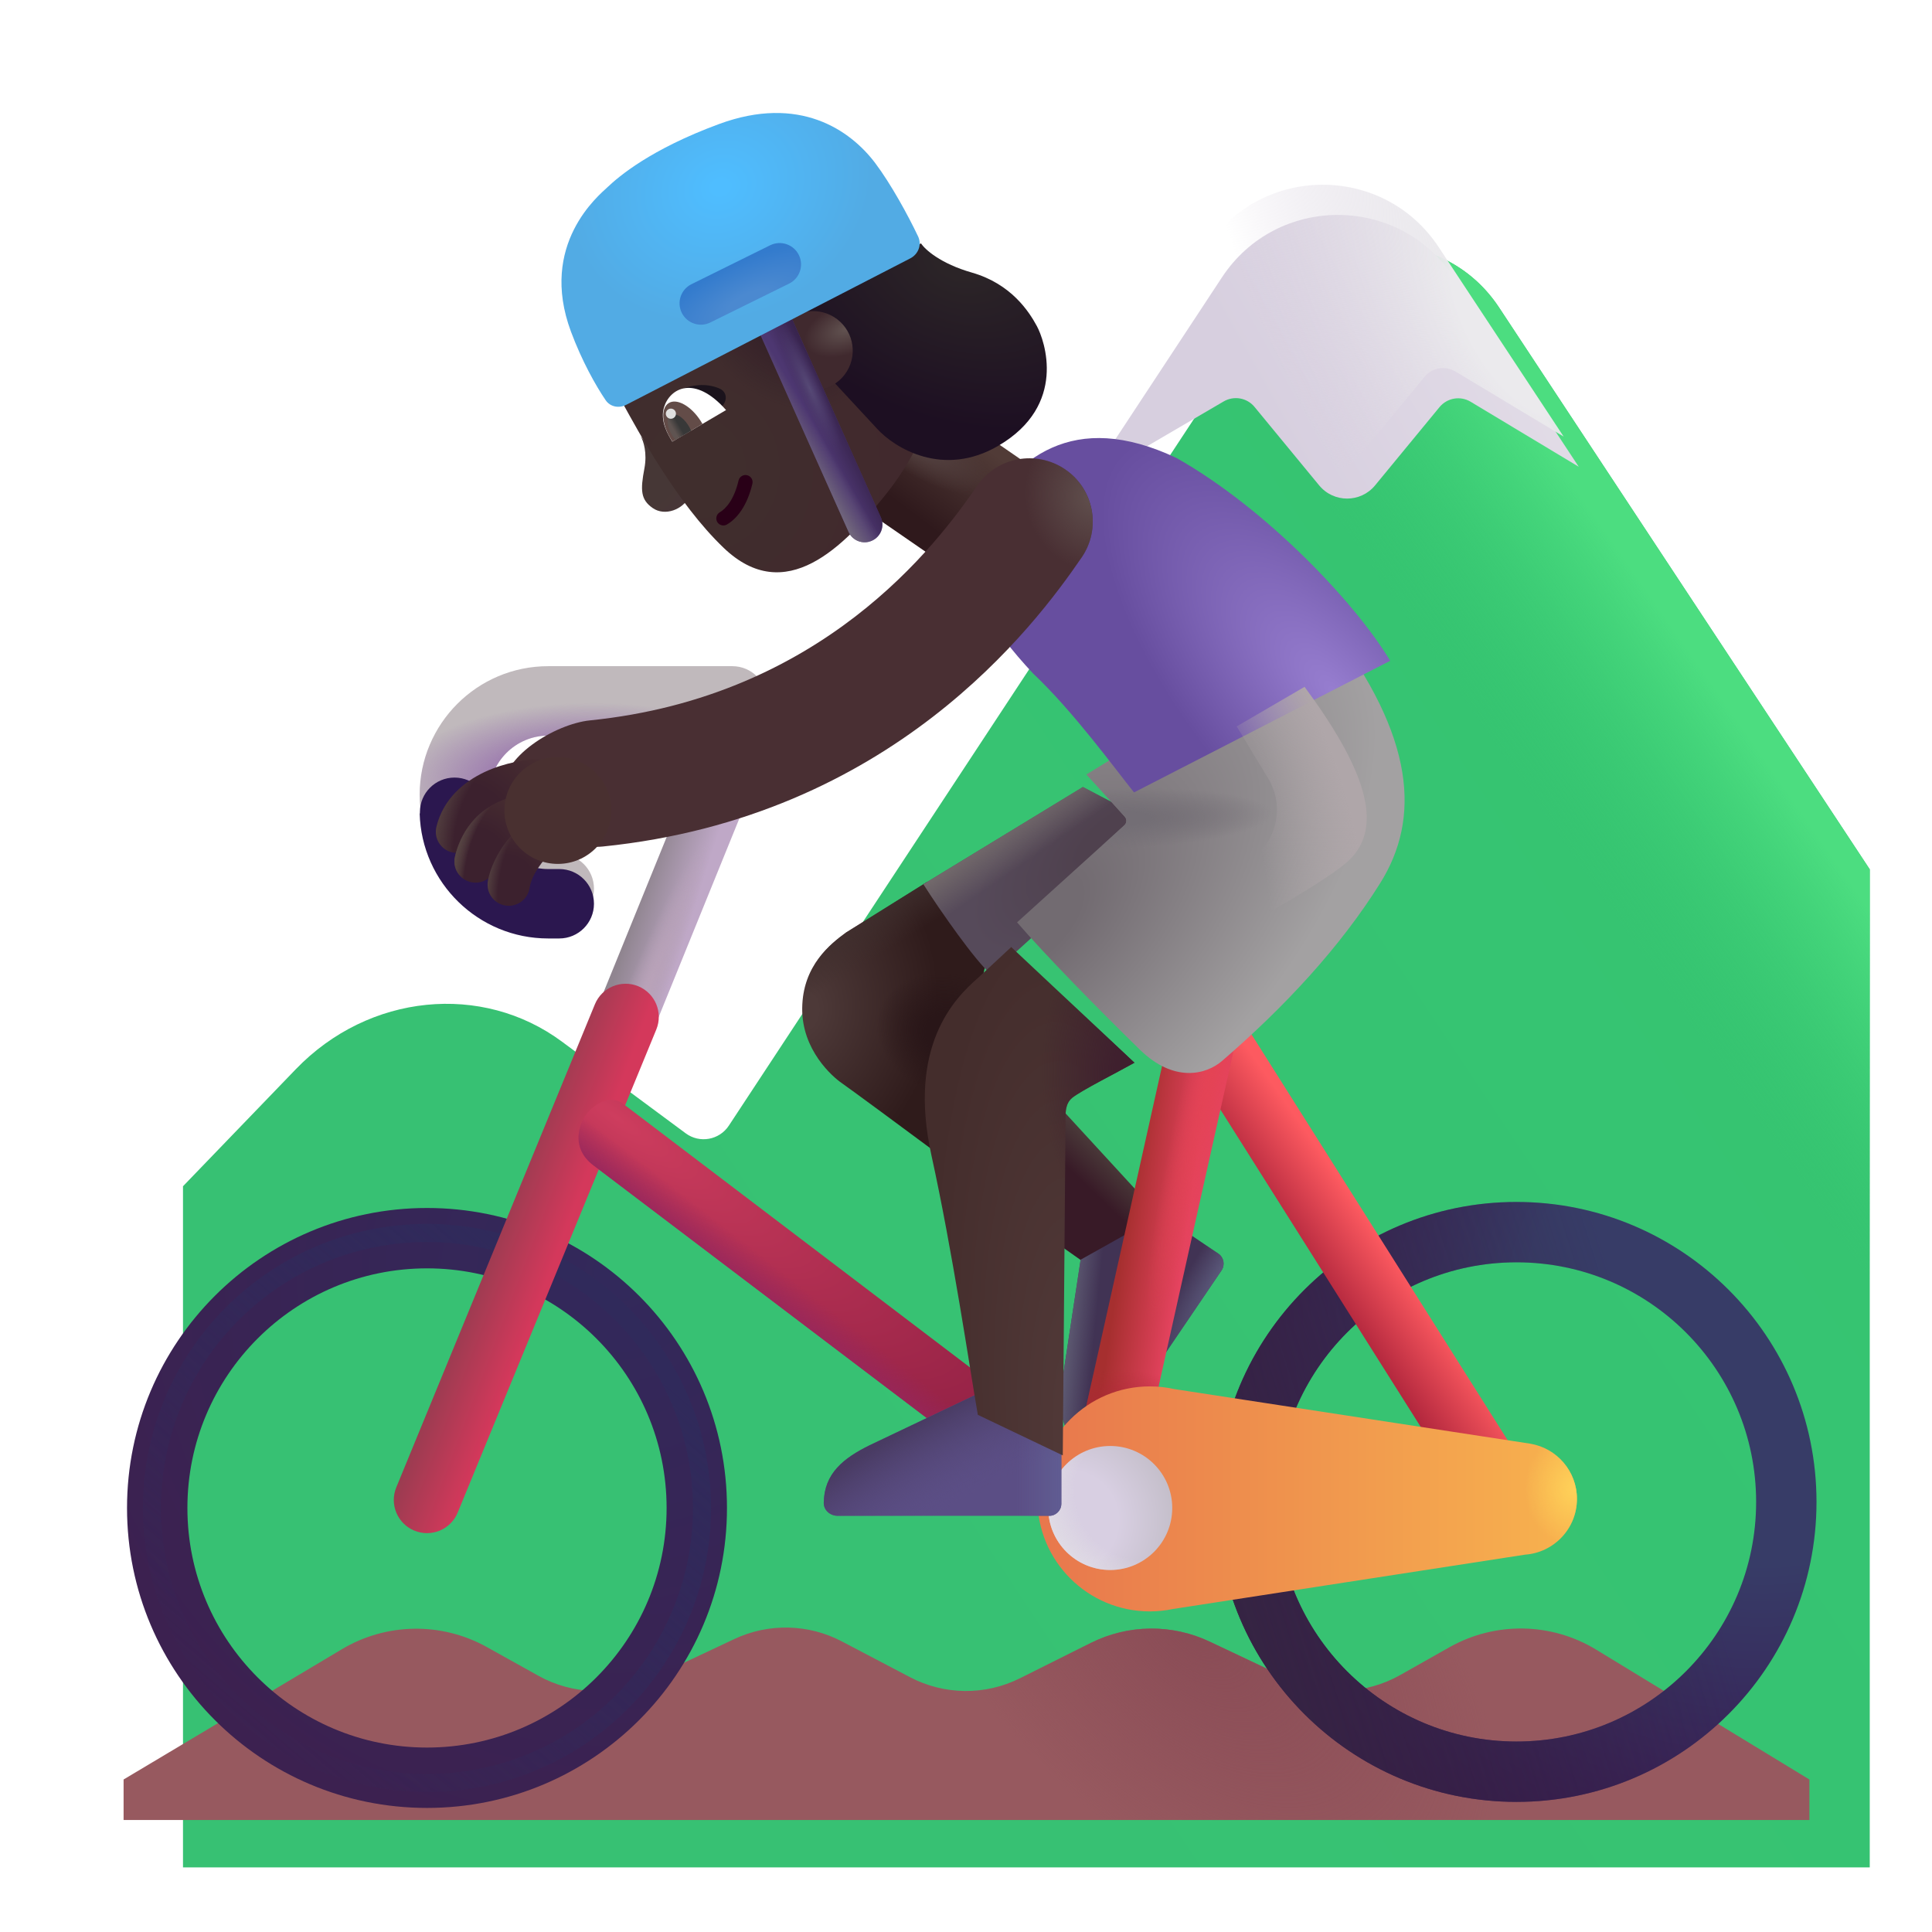 <svg width="32" height="32" viewBox="0 0 32 32" fill="none" xmlns="http://www.w3.org/2000/svg">
<g filter="url(#filter0_i_3987_23482)">
<path d="M3.898 16.711L2.031 18.648V29.93H29.969V13.399L23.829 4.093C22.919 2.714 20.896 2.716 19.988 4.096L11.072 17.644C10.914 17.884 10.587 17.942 10.357 17.771L8.309 16.254C6.989 15.274 5.109 15.453 3.898 16.711Z" fill="url(#paint0_linear_3987_23482)"/>
<path d="M3.898 16.711L2.031 18.648V29.93H29.969V13.399L23.829 4.093C22.919 2.714 20.896 2.716 19.988 4.096L11.072 17.644C10.914 17.884 10.587 17.942 10.357 17.771L8.309 16.254C6.989 15.274 5.109 15.453 3.898 16.711Z" fill="url(#paint1_linear_3987_23482)"/>
</g>
<g filter="url(#filter1_i_3987_23482)">
<path d="M17.771 7.463L20.018 6.149C20.188 6.05 20.404 6.088 20.529 6.24L21.599 7.539C21.839 7.831 22.286 7.831 22.526 7.539L23.593 6.243C23.719 6.09 23.938 6.052 24.108 6.154L25.899 7.231L23.829 4.093C22.919 2.714 20.895 2.716 19.988 4.096L17.771 7.463Z" fill="url(#paint2_linear_3987_23482)"/>
</g>
<path d="M17.771 7.463L20.018 6.149C20.188 6.05 20.404 6.088 20.529 6.24L21.599 7.539C21.839 7.831 22.286 7.831 22.526 7.539L23.593 6.243C23.719 6.09 23.938 6.052 24.108 6.154L25.899 7.231L23.829 4.093C22.919 2.714 20.895 2.716 19.988 4.096L17.771 7.463Z" fill="url(#paint3_radial_3987_23482)"/>
<g filter="url(#filter2_i_3987_23482)">
<path d="M5.663 27.116L2.047 29.274V29.945H29.969V29.274L26.437 27.123C25.695 26.671 24.765 26.656 24.008 27.083L23.191 27.545C22.625 27.865 21.94 27.89 21.353 27.613L20.035 26.99C19.411 26.695 18.687 26.703 18.069 27.011L16.893 27.598C16.318 27.885 15.639 27.878 15.07 27.578L13.944 26.987C13.389 26.695 12.729 26.681 12.162 26.948L10.741 27.617C10.158 27.892 9.479 27.869 8.916 27.555L8.061 27.079C7.312 26.663 6.399 26.677 5.663 27.116Z" fill="#97595F"/>
<path d="M5.663 27.116L2.047 29.274V29.945H29.969V29.274L26.437 27.123C25.695 26.671 24.765 26.656 24.008 27.083L23.191 27.545C22.625 27.865 21.94 27.89 21.353 27.613L20.035 26.99C19.411 26.695 18.687 26.703 18.069 27.011L16.893 27.598C16.318 27.885 15.639 27.878 15.07 27.578L13.944 26.987C13.389 26.695 12.729 26.681 12.162 26.948L10.741 27.617C10.158 27.892 9.479 27.869 8.916 27.555L8.061 27.079C7.312 26.663 6.399 26.677 5.663 27.116Z" fill="url(#paint4_radial_3987_23482)"/>
</g>
<g filter="url(#filter3_i_3987_23482)">
<path fill-rule="evenodd" clip-rule="evenodd" d="M7.073 21.008C4.881 21.008 3.104 22.785 3.104 24.977C3.104 27.168 4.881 28.945 7.073 28.945C9.264 28.945 11.041 27.168 11.041 24.977C11.041 22.785 9.264 21.008 7.073 21.008ZM2.104 24.977C2.104 22.232 4.328 20.008 7.073 20.008C9.817 20.008 12.041 22.232 12.041 24.977C12.041 27.721 9.817 29.945 7.073 29.945C4.328 29.945 2.104 27.721 2.104 24.977Z" fill="url(#paint5_radial_3987_23482)"/>
</g>
<g filter="url(#filter4_f_3987_23482)">
<circle cx="7.072" cy="24.977" r="4.555" stroke="url(#paint6_linear_3987_23482)" stroke-width="0.3"/>
</g>
<path d="M19.204 20.133L17.377 18.145L16.954 20.203L17.955 20.909L19.204 20.133Z" fill="url(#paint7_linear_3987_23482)"/>
<path d="M17.898 20.866L17.598 22.847C17.531 23.322 17.558 23.734 17.962 24.014C18.064 24.084 18.2 24.044 18.269 23.942L20.233 21.041C20.294 20.949 20.27 20.825 20.179 20.763L19.227 20.119L17.898 20.866Z" fill="#413354"/>
<path d="M17.898 20.866L17.598 22.847C17.531 23.322 17.558 23.734 17.962 24.014C18.064 24.084 18.2 24.044 18.269 23.942L20.233 21.041C20.294 20.949 20.27 20.825 20.179 20.763L19.227 20.119L17.898 20.866Z" fill="url(#paint8_linear_3987_23482)"/>
<path d="M17.898 20.866L17.598 22.847C17.531 23.322 17.558 23.734 17.962 24.014C18.064 24.084 18.2 24.044 18.269 23.942L20.233 21.041C20.294 20.949 20.27 20.825 20.179 20.763L19.227 20.119L17.898 20.866Z" fill="url(#paint9_radial_3987_23482)"/>
<path fill-rule="evenodd" clip-rule="evenodd" d="M12.505 11.6C12.76 11.705 12.882 11.998 12.776 12.253L10.237 18.5C10.131 18.755 9.839 18.877 9.584 18.771C9.328 18.666 9.207 18.374 9.312 18.119L11.852 11.872C11.957 11.617 12.249 11.495 12.505 11.6Z" fill="url(#paint10_linear_3987_23482)"/>
<path fill-rule="evenodd" clip-rule="evenodd" d="M12.505 11.6C12.76 11.705 12.882 11.998 12.776 12.253L10.237 18.5C10.131 18.755 9.839 18.877 9.584 18.771C9.328 18.666 9.207 18.374 9.312 18.119L11.852 11.872C11.957 11.617 12.249 11.495 12.505 11.6Z" fill="url(#paint11_radial_3987_23482)"/>
<path fill-rule="evenodd" clip-rule="evenodd" d="M10.571 16.335C10.852 16.451 10.986 16.772 10.87 17.053L7.581 25.053C7.466 25.334 7.144 25.468 6.863 25.352C6.583 25.237 6.448 24.916 6.564 24.635L9.853 16.635C9.968 16.354 10.29 16.22 10.571 16.335Z" fill="url(#paint12_linear_3987_23482)"/>
<path fill-rule="evenodd" clip-rule="evenodd" d="M9.647 18.562C9.748 18.34 10.078 18.097 10.319 18.281L16.569 23.031C16.811 23.215 16.858 23.56 16.674 23.802C16.491 24.043 16.146 24.09 15.904 23.907L9.823 19.297C9.581 19.113 9.518 18.844 9.647 18.562Z" fill="url(#paint13_radial_3987_23482)"/>
<path fill-rule="evenodd" clip-rule="evenodd" d="M9.647 18.562C9.748 18.34 10.078 18.097 10.319 18.281L16.569 23.031C16.811 23.215 16.858 23.56 16.674 23.802C16.491 24.043 16.146 24.09 15.904 23.907L9.823 19.297C9.581 19.113 9.518 18.844 9.647 18.562Z" fill="url(#paint14_linear_3987_23482)"/>
<g filter="url(#filter5_i_3987_23482)">
<path fill-rule="evenodd" clip-rule="evenodd" d="M25.018 21.008C22.826 21.008 21.049 22.785 21.049 24.977C21.049 27.168 22.826 28.945 25.018 28.945C27.21 28.945 28.987 27.168 28.987 24.977C28.987 22.785 27.21 21.008 25.018 21.008ZM20.049 24.977C20.049 22.232 22.274 20.008 25.018 20.008C27.762 20.008 29.987 22.232 29.987 24.977C29.987 27.721 27.762 29.945 25.018 29.945C22.274 29.945 20.049 27.721 20.049 24.977Z" fill="url(#paint15_radial_3987_23482)"/>
<path fill-rule="evenodd" clip-rule="evenodd" d="M25.018 21.008C22.826 21.008 21.049 22.785 21.049 24.977C21.049 27.168 22.826 28.945 25.018 28.945C27.21 28.945 28.987 27.168 28.987 24.977C28.987 22.785 27.21 21.008 25.018 21.008ZM20.049 24.977C20.049 22.232 22.274 20.008 25.018 20.008C27.762 20.008 29.987 22.232 29.987 24.977C29.987 27.721 27.762 29.945 25.018 29.945C22.274 29.945 20.049 27.721 20.049 24.977Z" fill="url(#paint16_linear_3987_23482)"/>
</g>
<path fill-rule="evenodd" clip-rule="evenodd" d="M19.756 16.621C19.499 16.783 19.422 17.123 19.584 17.38L24.303 24.856C24.465 25.113 24.805 25.19 25.061 25.028C25.318 24.866 25.395 24.526 25.233 24.269L20.514 16.792C20.352 16.535 20.012 16.459 19.756 16.621Z" fill="url(#paint17_linear_3987_23482)"/>
<path fill-rule="evenodd" clip-rule="evenodd" d="M20.059 16.541C20.356 16.608 20.543 16.901 20.477 17.198L18.898 24.276C18.832 24.573 18.538 24.759 18.242 24.693C17.945 24.627 17.759 24.333 17.825 24.037L19.403 16.959C19.469 16.662 19.763 16.475 20.059 16.541Z" fill="url(#paint18_linear_3987_23482)"/>
<path fill-rule="evenodd" clip-rule="evenodd" d="M20.059 16.541C20.356 16.608 20.543 16.901 20.477 17.198L18.898 24.276C18.832 24.573 18.538 24.759 18.242 24.693C17.945 24.627 17.759 24.333 17.825 24.037L19.403 16.959C19.469 16.662 19.763 16.475 20.059 16.541Z" fill="url(#paint19_radial_3987_23482)"/>
<path fill-rule="evenodd" clip-rule="evenodd" d="M20.059 16.541C20.356 16.608 20.543 16.901 20.477 17.198L18.898 24.276C18.832 24.573 18.538 24.759 18.242 24.693C17.945 24.627 17.759 24.333 17.825 24.037L19.403 16.959C19.469 16.662 19.763 16.475 20.059 16.541Z" fill="url(#paint20_radial_3987_23482)"/>
<path d="M14.014 15.445L15.354 14.609L16.393 15.648L15.628 19.18C15.115 18.799 14.059 18.019 13.94 17.938C13.792 17.836 13.28 17.395 13.287 16.699C13.295 15.988 13.764 15.628 14.014 15.445Z" fill="url(#paint21_radial_3987_23482)"/>
<path d="M14.014 15.445L15.354 14.609L16.393 15.648L15.628 19.18C15.115 18.799 14.059 18.019 13.94 17.938C13.792 17.836 13.28 17.395 13.287 16.699C13.295 15.988 13.764 15.628 14.014 15.445Z" fill="url(#paint22_radial_3987_23482)"/>
<path d="M14.014 15.445L15.354 14.609L16.393 15.648L15.628 19.18C15.115 18.799 14.059 18.019 13.94 17.938C13.792 17.836 13.28 17.395 13.287 16.699C13.295 15.988 13.764 15.628 14.014 15.445Z" fill="url(#paint23_linear_3987_23482)"/>
<path d="M15.295 14.645L17.936 13.035L19.143 13.664L16.416 16.141C16.148 15.909 15.576 15.09 15.295 14.645Z" fill="url(#paint24_radial_3987_23482)"/>
<path d="M15.295 14.645L17.936 13.035L19.143 13.664L16.416 16.141C16.148 15.909 15.576 15.09 15.295 14.645Z" fill="url(#paint25_linear_3987_23482)"/>
<g filter="url(#filter6_ii_3987_23482)">
<path d="M18.929 26.8C18.805 26.826 18.677 26.84 18.545 26.84C17.516 26.84 16.682 26.006 16.682 24.977C16.682 23.948 17.516 23.113 18.545 23.113C18.683 23.113 18.818 23.128 18.948 23.157L24.846 24.062C25.285 24.135 25.619 24.517 25.619 24.977C25.619 25.466 25.24 25.866 24.76 25.9L18.929 26.8Z" fill="url(#paint26_linear_3987_23482)"/>
<path d="M18.929 26.8C18.805 26.826 18.677 26.84 18.545 26.84C17.516 26.84 16.682 26.006 16.682 24.977C16.682 23.948 17.516 23.113 18.545 23.113C18.683 23.113 18.818 23.128 18.948 23.157L24.846 24.062C25.285 24.135 25.619 24.517 25.619 24.977C25.619 25.466 25.24 25.866 24.76 25.9L18.929 26.8Z" fill="url(#paint27_radial_3987_23482)"/>
</g>
<circle cx="18.389" cy="24.977" r="1.027" fill="url(#paint28_radial_3987_23482)"/>
<circle cx="18.389" cy="24.977" r="1.027" fill="url(#paint29_radial_3987_23482)"/>
<g filter="url(#filter7_i_3987_23482)">
<path d="M16.115 23.226L14.306 24.087C13.875 24.299 13.55 24.552 13.544 25.043C13.543 25.167 13.652 25.257 13.775 25.257H17.279C17.389 25.257 17.479 25.168 17.479 25.057V23.908L16.115 23.226Z" fill="#5B4E85"/>
<path d="M16.115 23.226L14.306 24.087C13.875 24.299 13.55 24.552 13.544 25.043C13.543 25.167 13.652 25.257 13.775 25.257H17.279C17.389 25.257 17.479 25.168 17.479 25.057V23.908L16.115 23.226Z" fill="url(#paint30_linear_3987_23482)"/>
<path d="M16.115 23.226L14.306 24.087C13.875 24.299 13.55 24.552 13.544 25.043C13.543 25.167 13.652 25.257 13.775 25.257H17.279C17.389 25.257 17.479 25.168 17.479 25.057V23.908L16.115 23.226Z" fill="url(#paint31_radial_3987_23482)"/>
</g>
<rect x="13.554" y="7.913" width="2.154" height="2.668" transform="rotate(-55.397 13.554 7.913)" fill="url(#paint32_linear_3987_23482)"/>
<rect x="13.554" y="7.913" width="2.154" height="2.668" transform="rotate(-55.397 13.554 7.913)" fill="url(#paint33_radial_3987_23482)"/>
<g filter="url(#filter8_i_3987_23482)">
<path d="M16.096 16L16.649 15.486L18.69 17.402C18.416 17.556 17.803 17.866 17.659 17.984C17.549 18.075 17.549 18.219 17.549 18.313L17.503 23.906L16.096 23.234C15.958 22.44 15.677 20.526 15.327 18.934C14.932 17.133 15.703 16.341 16.096 16Z" fill="url(#paint34_radial_3987_23482)"/>
<path d="M16.096 16L16.649 15.486L18.69 17.402C18.416 17.556 17.803 17.866 17.659 17.984C17.549 18.075 17.549 18.219 17.549 18.313L17.503 23.906L16.096 23.234C15.958 22.44 15.677 20.526 15.327 18.934C14.932 17.133 15.703 16.341 16.096 16Z" fill="url(#paint35_radial_3987_23482)"/>
</g>
<g filter="url(#filter9_i_3987_23482)">
<path d="M18.38 13.777L17.744 13.078L21.776 10.602C23.198 12.469 23.276 13.812 22.612 14.875C21.948 15.938 21.029 16.926 19.994 17.82C19.723 18.055 19.192 18.182 18.635 17.641C17.928 16.953 17.057 16.062 16.596 15.527L18.373 13.919C18.414 13.882 18.417 13.818 18.38 13.777Z" fill="url(#paint36_radial_3987_23482)"/>
<path d="M18.38 13.777L17.744 13.078L21.776 10.602C23.198 12.469 23.276 13.812 22.612 14.875C21.948 15.938 21.029 16.926 19.994 17.82C19.723 18.055 19.192 18.182 18.635 17.641C17.928 16.953 17.057 16.062 16.596 15.527L18.373 13.919C18.414 13.882 18.417 13.818 18.38 13.777Z" fill="url(#paint37_radial_3987_23482)"/>
</g>
<g filter="url(#filter10_i_3987_23482)">
<path d="M16.112 11.156C16.776 11.781 17.475 12.742 17.783 13.125L22.026 10.945C21.44 9.969 19.955 8.414 18.487 7.586C16.768 6.773 15.814 7.586 15.181 8.656C14.768 9.508 15.44 10.438 16.112 11.156Z" fill="url(#paint38_radial_3987_23482)"/>
</g>
<g filter="url(#filter11_i_3987_23482)">
<path d="M12.955 11.609C12.955 11.292 12.698 11.034 12.38 11.034H9.33C8.154 11.034 7.201 11.988 7.201 13.164C7.201 14.34 8.154 15.294 9.33 15.294H9.513C9.831 15.294 10.088 15.036 10.088 14.719C10.088 14.401 9.831 14.144 9.513 14.144H9.33C8.789 14.144 8.351 13.705 8.351 13.164C8.351 12.623 8.789 12.184 9.33 12.184H12.38C12.698 12.184 12.955 11.927 12.955 11.609Z" fill="#C0B9BC"/>
<path d="M12.955 11.609C12.955 11.292 12.698 11.034 12.38 11.034H9.33C8.154 11.034 7.201 11.988 7.201 13.164C7.201 14.34 8.154 15.294 9.33 15.294H9.513C9.831 15.294 10.088 15.036 10.088 14.719C10.088 14.401 9.831 14.144 9.513 14.144H9.33C8.789 14.144 8.351 13.705 8.351 13.164C8.351 12.623 8.789 12.184 9.33 12.184H12.38C12.698 12.184 12.955 11.927 12.955 11.609Z" fill="url(#paint39_radial_3987_23482)"/>
</g>
<g filter="url(#filter12_i_3987_23482)">
<path fill-rule="evenodd" clip-rule="evenodd" d="M8.35 13.223V13.201C8.35 12.885 8.094 12.629 7.778 12.629C7.461 12.629 7.205 12.885 7.205 13.201V13.223H7.201C7.232 14.372 8.174 15.294 9.33 15.294H9.513C9.831 15.294 10.088 15.036 10.088 14.719C10.088 14.401 9.831 14.144 9.513 14.144H9.33C8.809 14.144 8.383 13.736 8.352 13.223H8.35Z" fill="#2B174F"/>
</g>
<g filter="url(#filter13_i_3987_23482)">
<path fill-rule="evenodd" clip-rule="evenodd" d="M17.142 8.274C17.621 8.601 17.743 9.255 17.416 9.733C16.633 10.878 14.264 14.036 9.483 14.521C8.906 14.58 7.889 14.202 7.83 13.625C7.772 13.048 8.695 12.491 9.271 12.432C13.115 12.042 15.012 9.528 15.683 8.548C16.01 8.069 16.663 7.947 17.142 8.274Z" fill="#492F33"/>
<path fill-rule="evenodd" clip-rule="evenodd" d="M17.142 8.274C17.621 8.601 17.743 9.255 17.416 9.733C16.633 10.878 14.264 14.036 9.483 14.521C8.906 14.58 7.889 14.202 7.83 13.625C7.772 13.048 8.695 12.491 9.271 12.432C13.115 12.042 15.012 9.528 15.683 8.548C16.01 8.069 16.663 7.947 17.142 8.274Z" fill="url(#paint40_radial_3987_23482)"/>
</g>
<path fill-rule="evenodd" clip-rule="evenodd" d="M9.337 12.922C9.337 13.115 9.18 13.272 8.987 13.272C8.814 13.272 8.551 13.314 8.324 13.421C8.098 13.528 7.954 13.674 7.909 13.86C7.863 14.048 7.674 14.163 7.486 14.117C7.298 14.072 7.183 13.882 7.229 13.694C7.342 13.228 7.691 12.946 8.025 12.788C8.359 12.631 8.726 12.572 8.987 12.572C9.18 12.572 9.337 12.729 9.337 12.922Z" fill="url(#paint41_radial_3987_23482)"/>
<path fill-rule="evenodd" clip-rule="evenodd" d="M9.337 12.922C9.337 13.115 9.18 13.272 8.987 13.272C8.814 13.272 8.551 13.314 8.324 13.421C8.098 13.528 7.954 13.674 7.909 13.86C7.863 14.048 7.674 14.163 7.486 14.117C7.298 14.072 7.183 13.882 7.229 13.694C7.342 13.228 7.691 12.946 8.025 12.788C8.359 12.631 8.726 12.572 8.987 12.572C9.18 12.572 9.337 12.729 9.337 12.922Z" fill="url(#paint42_radial_3987_23482)"/>
<g filter="url(#filter14_f_3987_23482)">
<path d="M21.006 12.895L20.483 12.032L21.608 11.376C22.576 12.688 22.951 13.672 22.342 14.251C21.855 14.713 19.472 15.974 18.342 16.547L20.845 14.133C21.181 13.809 21.248 13.295 21.006 12.895Z" fill="url(#paint43_radial_3987_23482)"/>
</g>
<path fill-rule="evenodd" clip-rule="evenodd" d="M8.851 13.448C8.91 13.632 8.809 13.829 8.624 13.888C8.336 13.98 8.247 14.217 8.219 14.345C8.177 14.534 7.99 14.653 7.801 14.611C7.612 14.569 7.493 14.382 7.535 14.194C7.585 13.97 7.77 13.426 8.412 13.221C8.596 13.162 8.793 13.264 8.851 13.448Z" fill="url(#paint44_radial_3987_23482)"/>
<path fill-rule="evenodd" clip-rule="evenodd" d="M8.851 13.448C8.91 13.632 8.809 13.829 8.624 13.888C8.336 13.98 8.247 14.217 8.219 14.345C8.177 14.534 7.99 14.653 7.801 14.611C7.612 14.569 7.493 14.382 7.535 14.194C7.585 13.97 7.77 13.426 8.412 13.221C8.596 13.162 8.793 13.264 8.851 13.448Z" fill="url(#paint45_radial_3987_23482)"/>
<path fill-rule="evenodd" clip-rule="evenodd" d="M8.851 13.448C8.91 13.632 8.809 13.829 8.624 13.888C8.336 13.98 8.247 14.217 8.219 14.345C8.177 14.534 7.99 14.653 7.801 14.611C7.612 14.569 7.493 14.382 7.535 14.194C7.585 13.97 7.77 13.426 8.412 13.221C8.596 13.162 8.793 13.264 8.851 13.448Z" fill="url(#paint46_radial_3987_23482)"/>
<path fill-rule="evenodd" clip-rule="evenodd" d="M9.145 13.707C9.212 13.787 9.258 13.949 9.145 14.109C8.993 14.235 8.802 14.498 8.773 14.703C8.745 14.894 8.567 15.027 8.376 14.999C8.184 14.971 8.052 14.793 8.08 14.602C8.099 14.473 8.157 14.317 8.235 14.173C8.314 14.025 8.431 13.86 8.588 13.73C8.737 13.607 9.022 13.558 9.145 13.707Z" fill="url(#paint47_radial_3987_23482)"/>
<path fill-rule="evenodd" clip-rule="evenodd" d="M9.145 13.707C9.212 13.787 9.258 13.949 9.145 14.109C8.993 14.235 8.802 14.498 8.773 14.703C8.745 14.894 8.567 15.027 8.376 14.999C8.184 14.971 8.052 14.793 8.08 14.602C8.099 14.473 8.157 14.317 8.235 14.173C8.314 14.025 8.431 13.86 8.588 13.73C8.737 13.607 9.022 13.558 9.145 13.707Z" fill="url(#paint48_radial_3987_23482)"/>
<g filter="url(#filter15_f_3987_23482)">
<circle cx="9.24" cy="13.424" r="0.885" fill="#493030"/>
</g>
<path d="M10.811 8.415C10.609 8.275 10.606 8.116 10.673 7.761C10.722 7.502 10.659 7.308 10.612 7.225L11.421 8.22C11.313 8.442 11.012 8.555 10.811 8.415Z" fill="url(#paint49_radial_3987_23482)"/>
<g filter="url(#filter16_ii_3987_23482)">
<path d="M11.988 9.176C11.21 8.433 10.569 7.239 10.311 6.773L13.771 4.687L15.619 6.368C15.543 6.708 15.251 7.566 14.683 8.275C13.974 9.161 13.008 10.151 11.988 9.176Z" fill="url(#paint50_radial_3987_23482)"/>
<path d="M11.988 9.176C11.21 8.433 10.569 7.239 10.311 6.773L13.771 4.687L15.619 6.368C15.543 6.708 15.251 7.566 14.683 8.275C13.974 9.161 13.008 10.151 11.988 9.176Z" fill="url(#paint51_radial_3987_23482)"/>
</g>
<path fill-rule="evenodd" clip-rule="evenodd" d="M11.88 8.646C11.848 8.59 11.866 8.518 11.922 8.485C12.024 8.425 12.159 8.275 12.233 7.958C12.248 7.895 12.311 7.856 12.374 7.871C12.438 7.886 12.477 7.949 12.462 8.012C12.377 8.373 12.212 8.586 12.041 8.687C11.986 8.72 11.914 8.702 11.88 8.646Z" fill="#290017"/>
<path d="M11.91 6.432C11.673 6.335 11.449 6.387 11.321 6.434C11.603 6.584 11.657 6.817 11.815 6.799C12.021 6.775 12.107 6.513 11.91 6.432Z" fill="#1B131C"/>
<path d="M10.999 6.743C10.928 6.971 11.064 7.2 11.136 7.315L12.026 6.792C11.501 6.198 11.095 6.432 10.999 6.743Z" fill="white"/>
<path d="M11.635 7.022C11.626 7.005 11.616 6.989 11.606 6.973C11.447 6.724 11.209 6.591 11.075 6.677C10.94 6.763 10.96 7.034 11.119 7.284C11.126 7.294 11.132 7.304 11.139 7.313L11.635 7.022Z" fill="#634C48"/>
<path d="M11.446 7.134C11.434 7.103 11.418 7.072 11.398 7.041C11.309 6.902 11.178 6.827 11.105 6.873C11.032 6.92 11.045 7.071 11.134 7.21C11.151 7.237 11.17 7.262 11.19 7.284L11.446 7.134Z" fill="url(#paint52_linear_3987_23482)"/>
<circle cx="11.112" cy="6.852" r="0.084" transform="rotate(-63.875 11.112 6.852)" fill="#DFDFDF"/>
<g filter="url(#filter17_i_3987_23482)">
<path d="M14.375 7.299L13.388 6.234L12.853 5.308L15.105 4.231C15.168 4.33 15.426 4.566 15.948 4.715C16.601 4.903 16.895 5.363 17.023 5.6C17.152 5.836 17.533 6.91 16.388 7.582C15.471 8.12 14.664 7.618 14.375 7.299Z" fill="url(#paint53_radial_3987_23482)"/>
</g>
<circle cx="13.469" cy="5.808" r="0.655" transform="rotate(-63.875 13.469 5.808)" fill="url(#paint54_radial_3987_23482)"/>
<path fill-rule="evenodd" clip-rule="evenodd" d="M12.711 5.09C12.859 5.024 13.032 5.09 13.098 5.237L14.59 8.569C14.656 8.717 14.59 8.89 14.442 8.956C14.294 9.023 14.121 8.956 14.055 8.809L12.563 5.477C12.497 5.329 12.563 5.156 12.711 5.09Z" fill="#4D3771"/>
<path fill-rule="evenodd" clip-rule="evenodd" d="M12.711 5.09C12.859 5.024 13.032 5.09 13.098 5.237L14.59 8.569C14.656 8.717 14.59 8.89 14.442 8.956C14.294 9.023 14.121 8.956 14.055 8.809L12.563 5.477C12.497 5.329 12.563 5.156 12.711 5.09Z" fill="url(#paint55_linear_3987_23482)"/>
<path fill-rule="evenodd" clip-rule="evenodd" d="M12.711 5.09C12.859 5.024 13.032 5.09 13.098 5.237L14.59 8.569C14.656 8.717 14.59 8.89 14.442 8.956C14.294 9.023 14.121 8.956 14.055 8.809L12.563 5.477C12.497 5.329 12.563 5.156 12.711 5.09Z" fill="url(#paint56_linear_3987_23482)"/>
<path fill-rule="evenodd" clip-rule="evenodd" d="M12.711 5.09C12.859 5.024 13.032 5.09 13.098 5.237L14.59 8.569C14.656 8.717 14.59 8.89 14.442 8.956C14.294 9.023 14.121 8.956 14.055 8.809L12.563 5.477C12.497 5.329 12.563 5.156 12.711 5.09Z" fill="url(#paint57_radial_3987_23482)"/>
<g filter="url(#filter18_i_3987_23482)">
<path d="M15.078 4.429L10.37 6.856C10.251 6.917 10.106 6.889 10.031 6.778C9.867 6.537 9.638 6.129 9.457 5.643C8.918 4.195 9.925 3.381 10.057 3.255C10.248 3.073 10.775 2.623 11.908 2.205C13.238 1.714 14.083 2.303 14.497 2.852C14.757 3.198 15.041 3.717 15.207 4.067C15.271 4.202 15.211 4.36 15.078 4.429Z" fill="url(#paint58_radial_3987_23482)"/>
</g>
<g filter="url(#filter19_i_3987_23482)">
<path d="M11.292 5.181C11.206 5.006 11.277 4.794 11.453 4.707L12.757 4.062C12.932 3.976 13.145 4.048 13.231 4.223C13.318 4.398 13.246 4.61 13.071 4.697L11.766 5.341C11.591 5.428 11.379 5.356 11.292 5.181Z" fill="url(#paint59_radial_3987_23482)"/>
</g>
<defs>
<filter id="filter0_i_3987_23482" x="2.031" y="3.06" width="28.938" height="27.87" filterUnits="userSpaceOnUse" color-interpolation-filters="sRGB">
<feFlood flood-opacity="0" result="BackgroundImageFix"/>
<feBlend mode="normal" in="SourceGraphic" in2="BackgroundImageFix" result="shape"/>
<feColorMatrix in="SourceAlpha" type="matrix" values="0 0 0 0 0 0 0 0 0 0 0 0 0 0 0 0 0 0 127 0" result="hardAlpha"/>
<feOffset dx="1" dy="1"/>
<feGaussianBlur stdDeviation="1"/>
<feComposite in2="hardAlpha" operator="arithmetic" k2="-1" k3="1"/>
<feColorMatrix type="matrix" values="0 0 0 0 0.22 0 0 0 0 0.659 0 0 0 0 0.353 0 0 0 1 0"/>
<feBlend mode="normal" in2="shape" result="effect1_innerShadow_3987_23482"/>
</filter>
<filter id="filter1_i_3987_23482" x="17.771" y="3.06" width="8.378" height="5.198" filterUnits="userSpaceOnUse" color-interpolation-filters="sRGB">
<feFlood flood-opacity="0" result="BackgroundImageFix"/>
<feBlend mode="normal" in="SourceGraphic" in2="BackgroundImageFix" result="shape"/>
<feColorMatrix in="SourceAlpha" type="matrix" values="0 0 0 0 0 0 0 0 0 0 0 0 0 0 0 0 0 0 127 0" result="hardAlpha"/>
<feOffset dx="0.25" dy="0.5"/>
<feGaussianBlur stdDeviation="0.375"/>
<feComposite in2="hardAlpha" operator="arithmetic" k2="-1" k3="1"/>
<feColorMatrix type="matrix" values="0 0 0 0 0.706 0 0 0 0 0.706 0 0 0 0 0.71 0 0 0 1 0"/>
<feBlend mode="normal" in2="shape" result="effect1_innerShadow_3987_23482"/>
</filter>
<filter id="filter2_i_3987_23482" x="2.047" y="26.757" width="27.922" height="3.388" filterUnits="userSpaceOnUse" color-interpolation-filters="sRGB">
<feFlood flood-opacity="0" result="BackgroundImageFix"/>
<feBlend mode="normal" in="SourceGraphic" in2="BackgroundImageFix" result="shape"/>
<feColorMatrix in="SourceAlpha" type="matrix" values="0 0 0 0 0 0 0 0 0 0 0 0 0 0 0 0 0 0 127 0" result="hardAlpha"/>
<feOffset dy="0.2"/>
<feGaussianBlur stdDeviation="0.5"/>
<feComposite in2="hardAlpha" operator="arithmetic" k2="-1" k3="1"/>
<feColorMatrix type="matrix" values="0 0 0 0 0.475 0 0 0 0 0.259 0 0 0 0 0.251 0 0 0 1 0"/>
<feBlend mode="normal" in2="shape" result="effect1_innerShadow_3987_23482"/>
</filter>
<filter id="filter3_i_3987_23482" x="2.104" y="20.008" width="9.938" height="9.938" filterUnits="userSpaceOnUse" color-interpolation-filters="sRGB">
<feFlood flood-opacity="0" result="BackgroundImageFix"/>
<feBlend mode="normal" in="SourceGraphic" in2="BackgroundImageFix" result="shape"/>
<feColorMatrix in="SourceAlpha" type="matrix" values="0 0 0 0 0 0 0 0 0 0 0 0 0 0 0 0 0 0 127 0" result="hardAlpha"/>
<feOffset/>
<feGaussianBlur stdDeviation="0.25"/>
<feComposite in2="hardAlpha" operator="arithmetic" k2="-1" k3="1"/>
<feColorMatrix type="matrix" values="0 0 0 0 0.227 0 0 0 0 0.157 0 0 0 0 0.275 0 0 0 1 0"/>
<feBlend mode="normal" in2="shape" result="effect1_innerShadow_3987_23482"/>
</filter>
<filter id="filter4_f_3987_23482" x="1.868" y="19.772" width="10.409" height="10.409" filterUnits="userSpaceOnUse" color-interpolation-filters="sRGB">
<feFlood flood-opacity="0" result="BackgroundImageFix"/>
<feBlend mode="normal" in="SourceGraphic" in2="BackgroundImageFix" result="shape"/>
<feGaussianBlur stdDeviation="0.25" result="effect1_foregroundBlur_3987_23482"/>
</filter>
<filter id="filter5_i_3987_23482" x="20.049" y="19.908" width="10.037" height="10.037" filterUnits="userSpaceOnUse" color-interpolation-filters="sRGB">
<feFlood flood-opacity="0" result="BackgroundImageFix"/>
<feBlend mode="normal" in="SourceGraphic" in2="BackgroundImageFix" result="shape"/>
<feColorMatrix in="SourceAlpha" type="matrix" values="0 0 0 0 0 0 0 0 0 0 0 0 0 0 0 0 0 0 127 0" result="hardAlpha"/>
<feOffset dx="0.1" dy="-0.1"/>
<feGaussianBlur stdDeviation="0.2"/>
<feComposite in2="hardAlpha" operator="arithmetic" k2="-1" k3="1"/>
<feColorMatrix type="matrix" values="0 0 0 0 0.153 0 0 0 0 0.086 0 0 0 0 0.165 0 0 0 1 0"/>
<feBlend mode="normal" in2="shape" result="effect1_innerShadow_3987_23482"/>
</filter>
<filter id="filter6_ii_3987_23482" x="16.682" y="22.863" width="9.188" height="4.077" filterUnits="userSpaceOnUse" color-interpolation-filters="sRGB">
<feFlood flood-opacity="0" result="BackgroundImageFix"/>
<feBlend mode="normal" in="SourceGraphic" in2="BackgroundImageFix" result="shape"/>
<feColorMatrix in="SourceAlpha" type="matrix" values="0 0 0 0 0 0 0 0 0 0 0 0 0 0 0 0 0 0 127 0" result="hardAlpha"/>
<feOffset dx="0.25" dy="-0.25"/>
<feGaussianBlur stdDeviation="0.25"/>
<feComposite in2="hardAlpha" operator="arithmetic" k2="-1" k3="1"/>
<feColorMatrix type="matrix" values="0 0 0 0 0.702 0 0 0 0 0.341 0 0 0 0 0.255 0 0 0 1 0"/>
<feBlend mode="normal" in2="shape" result="effect1_innerShadow_3987_23482"/>
<feColorMatrix in="SourceAlpha" type="matrix" values="0 0 0 0 0 0 0 0 0 0 0 0 0 0 0 0 0 0 127 0" result="hardAlpha"/>
<feOffset dx="0.25" dy="0.1"/>
<feGaussianBlur stdDeviation="0.25"/>
<feComposite in2="hardAlpha" operator="arithmetic" k2="-1" k3="1"/>
<feColorMatrix type="matrix" values="0 0 0 0 0.894 0 0 0 0 0.49 0 0 0 0 0.196 0 0 0 1 0"/>
<feBlend mode="normal" in2="effect1_innerShadow_3987_23482" result="effect2_innerShadow_3987_23482"/>
</filter>
<filter id="filter7_i_3987_23482" x="13.544" y="23.076" width="4.034" height="2.181" filterUnits="userSpaceOnUse" color-interpolation-filters="sRGB">
<feFlood flood-opacity="0" result="BackgroundImageFix"/>
<feBlend mode="normal" in="SourceGraphic" in2="BackgroundImageFix" result="shape"/>
<feColorMatrix in="SourceAlpha" type="matrix" values="0 0 0 0 0 0 0 0 0 0 0 0 0 0 0 0 0 0 127 0" result="hardAlpha"/>
<feOffset dx="0.1" dy="-0.15"/>
<feGaussianBlur stdDeviation="0.125"/>
<feComposite in2="hardAlpha" operator="arithmetic" k2="-1" k3="1"/>
<feColorMatrix type="matrix" values="0 0 0 0 0.275 0 0 0 0 0.188 0 0 0 0 0.525 0 0 0 1 0"/>
<feBlend mode="normal" in2="shape" result="effect1_innerShadow_3987_23482"/>
</filter>
<filter id="filter8_i_3987_23482" x="15.217" y="15.486" width="3.572" height="8.62" filterUnits="userSpaceOnUse" color-interpolation-filters="sRGB">
<feFlood flood-opacity="0" result="BackgroundImageFix"/>
<feBlend mode="normal" in="SourceGraphic" in2="BackgroundImageFix" result="shape"/>
<feColorMatrix in="SourceAlpha" type="matrix" values="0 0 0 0 0 0 0 0 0 0 0 0 0 0 0 0 0 0 127 0" result="hardAlpha"/>
<feOffset dx="0.1" dy="0.2"/>
<feGaussianBlur stdDeviation="0.1"/>
<feComposite in2="hardAlpha" operator="arithmetic" k2="-1" k3="1"/>
<feColorMatrix type="matrix" values="0 0 0 0 0.333 0 0 0 0 0.263 0 0 0 0 0.255 0 0 0 1 0"/>
<feBlend mode="normal" in2="shape" result="effect1_innerShadow_3987_23482"/>
</filter>
<filter id="filter9_i_3987_23482" x="16.596" y="10.352" width="6.668" height="7.67" filterUnits="userSpaceOnUse" color-interpolation-filters="sRGB">
<feFlood flood-opacity="0" result="BackgroundImageFix"/>
<feBlend mode="normal" in="SourceGraphic" in2="BackgroundImageFix" result="shape"/>
<feColorMatrix in="SourceAlpha" type="matrix" values="0 0 0 0 0 0 0 0 0 0 0 0 0 0 0 0 0 0 127 0" result="hardAlpha"/>
<feOffset dx="0.25" dy="-0.25"/>
<feGaussianBlur stdDeviation="0.625"/>
<feComposite in2="hardAlpha" operator="arithmetic" k2="-1" k3="1"/>
<feColorMatrix type="matrix" values="0 0 0 0 0.482 0 0 0 0 0.361 0 0 0 0 0.557 0 0 0 1 0"/>
<feBlend mode="normal" in2="shape" result="effect1_innerShadow_3987_23482"/>
</filter>
<filter id="filter10_i_3987_23482" x="15.054" y="7.256" width="7.971" height="5.869" filterUnits="userSpaceOnUse" color-interpolation-filters="sRGB">
<feFlood flood-opacity="0" result="BackgroundImageFix"/>
<feBlend mode="normal" in="SourceGraphic" in2="BackgroundImageFix" result="shape"/>
<feColorMatrix in="SourceAlpha" type="matrix" values="0 0 0 0 0 0 0 0 0 0 0 0 0 0 0 0 0 0 127 0" result="hardAlpha"/>
<feOffset dx="1"/>
<feGaussianBlur stdDeviation="0.75"/>
<feComposite in2="hardAlpha" operator="arithmetic" k2="-1" k3="1"/>
<feColorMatrix type="matrix" values="0 0 0 0 0.302 0 0 0 0 0.243 0 0 0 0 0.467 0 0 0 1 0"/>
<feBlend mode="normal" in2="shape" result="effect1_innerShadow_3987_23482"/>
</filter>
<filter id="filter11_i_3987_23482" x="6.951" y="11.034" width="6.005" height="4.259" filterUnits="userSpaceOnUse" color-interpolation-filters="sRGB">
<feFlood flood-opacity="0" result="BackgroundImageFix"/>
<feBlend mode="normal" in="SourceGraphic" in2="BackgroundImageFix" result="shape"/>
<feColorMatrix in="SourceAlpha" type="matrix" values="0 0 0 0 0 0 0 0 0 0 0 0 0 0 0 0 0 0 127 0" result="hardAlpha"/>
<feOffset dx="-0.25"/>
<feGaussianBlur stdDeviation="0.5"/>
<feComposite in2="hardAlpha" operator="arithmetic" k2="-1" k3="1"/>
<feColorMatrix type="matrix" values="0 0 0 0 0.576 0 0 0 0 0.506 0 0 0 0 0.529 0 0 0 1 0"/>
<feBlend mode="normal" in2="shape" result="effect1_innerShadow_3987_23482"/>
</filter>
<filter id="filter12_i_3987_23482" x="6.951" y="12.629" width="3.137" height="2.915" filterUnits="userSpaceOnUse" color-interpolation-filters="sRGB">
<feFlood flood-opacity="0" result="BackgroundImageFix"/>
<feBlend mode="normal" in="SourceGraphic" in2="BackgroundImageFix" result="shape"/>
<feColorMatrix in="SourceAlpha" type="matrix" values="0 0 0 0 0 0 0 0 0 0 0 0 0 0 0 0 0 0 127 0" result="hardAlpha"/>
<feOffset dx="-0.25" dy="0.25"/>
<feGaussianBlur stdDeviation="0.25"/>
<feComposite in2="hardAlpha" operator="arithmetic" k2="-1" k3="1"/>
<feColorMatrix type="matrix" values="0 0 0 0 0.165 0 0 0 0 0.118 0 0 0 0 0.231 0 0 0 1 0"/>
<feBlend mode="normal" in2="shape" result="effect1_innerShadow_3987_23482"/>
</filter>
<filter id="filter13_i_3987_23482" x="7.828" y="7.591" width="10.272" height="6.937" filterUnits="userSpaceOnUse" color-interpolation-filters="sRGB">
<feFlood flood-opacity="0" result="BackgroundImageFix"/>
<feBlend mode="normal" in="SourceGraphic" in2="BackgroundImageFix" result="shape"/>
<feColorMatrix in="SourceAlpha" type="matrix" values="0 0 0 0 0 0 0 0 0 0 0 0 0 0 0 0 0 0 127 0" result="hardAlpha"/>
<feOffset dx="0.5" dy="-0.5"/>
<feGaussianBlur stdDeviation="0.375"/>
<feComposite in2="hardAlpha" operator="arithmetic" k2="-1" k3="1"/>
<feColorMatrix type="matrix" values="0 0 0 0 0.251 0 0 0 0 0.125 0 0 0 0 0.204 0 0 0 1 0"/>
<feBlend mode="normal" in2="shape" result="effect1_innerShadow_3987_23482"/>
</filter>
<filter id="filter14_f_3987_23482" x="17.742" y="10.775" width="5.496" height="6.372" filterUnits="userSpaceOnUse" color-interpolation-filters="sRGB">
<feFlood flood-opacity="0" result="BackgroundImageFix"/>
<feBlend mode="normal" in="SourceGraphic" in2="BackgroundImageFix" result="shape"/>
<feGaussianBlur stdDeviation="0.3" result="effect1_foregroundBlur_3987_23482"/>
</filter>
<filter id="filter15_f_3987_23482" x="7.756" y="11.939" width="2.969" height="2.969" filterUnits="userSpaceOnUse" color-interpolation-filters="sRGB">
<feFlood flood-opacity="0" result="BackgroundImageFix"/>
<feBlend mode="normal" in="SourceGraphic" in2="BackgroundImageFix" result="shape"/>
<feGaussianBlur stdDeviation="0.3" result="effect1_foregroundBlur_3987_23482"/>
</filter>
<filter id="filter16_ii_3987_23482" x="10.061" y="4.437" width="5.808" height="5.292" filterUnits="userSpaceOnUse" color-interpolation-filters="sRGB">
<feFlood flood-opacity="0" result="BackgroundImageFix"/>
<feBlend mode="normal" in="SourceGraphic" in2="BackgroundImageFix" result="shape"/>
<feColorMatrix in="SourceAlpha" type="matrix" values="0 0 0 0 0 0 0 0 0 0 0 0 0 0 0 0 0 0 127 0" result="hardAlpha"/>
<feOffset dx="-0.25" dy="-0.25"/>
<feGaussianBlur stdDeviation="0.25"/>
<feComposite in2="hardAlpha" operator="arithmetic" k2="-1" k3="1"/>
<feColorMatrix type="matrix" values="0 0 0 0 0.2 0 0 0 0 0.11 0 0 0 0 0.184 0 0 0 1 0"/>
<feBlend mode="normal" in2="shape" result="effect1_innerShadow_3987_23482"/>
<feColorMatrix in="SourceAlpha" type="matrix" values="0 0 0 0 0 0 0 0 0 0 0 0 0 0 0 0 0 0 127 0" result="hardAlpha"/>
<feOffset dx="0.25" dy="0.15"/>
<feGaussianBlur stdDeviation="0.15"/>
<feComposite in2="hardAlpha" operator="arithmetic" k2="-1" k3="1"/>
<feColorMatrix type="matrix" values="0 0 0 0 0.353 0 0 0 0 0.278 0 0 0 0 0.271 0 0 0 1 0"/>
<feBlend mode="normal" in2="effect1_innerShadow_3987_23482" result="effect2_innerShadow_3987_23482"/>
</filter>
<filter id="filter17_i_3987_23482" x="12.853" y="4.031" width="4.486" height="3.789" filterUnits="userSpaceOnUse" color-interpolation-filters="sRGB">
<feFlood flood-opacity="0" result="BackgroundImageFix"/>
<feBlend mode="normal" in="SourceGraphic" in2="BackgroundImageFix" result="shape"/>
<feColorMatrix in="SourceAlpha" type="matrix" values="0 0 0 0 0 0 0 0 0 0 0 0 0 0 0 0 0 0 127 0" result="hardAlpha"/>
<feOffset dx="0.15" dy="-0.2"/>
<feGaussianBlur stdDeviation="0.3"/>
<feComposite in2="hardAlpha" operator="arithmetic" k2="-1" k3="1"/>
<feColorMatrix type="matrix" values="0 0 0 0 0.141 0 0 0 0 0.067 0 0 0 0 0.196 0 0 0 1 0"/>
<feBlend mode="normal" in2="shape" result="effect1_innerShadow_3987_23482"/>
</filter>
<filter id="filter18_i_3987_23482" x="9.3" y="1.871" width="5.933" height="5.016" filterUnits="userSpaceOnUse" color-interpolation-filters="sRGB">
<feFlood flood-opacity="0" result="BackgroundImageFix"/>
<feBlend mode="normal" in="SourceGraphic" in2="BackgroundImageFix" result="shape"/>
<feColorMatrix in="SourceAlpha" type="matrix" values="0 0 0 0 0 0 0 0 0 0 0 0 0 0 0 0 0 0 127 0" result="hardAlpha"/>
<feOffset dy="-0.15"/>
<feGaussianBlur stdDeviation="0.3"/>
<feComposite in2="hardAlpha" operator="arithmetic" k2="-1" k3="1"/>
<feColorMatrix type="matrix" values="0 0 0 0 0.306 0 0 0 0 0.557 0 0 0 0 0.882 0 0 0 1 0"/>
<feBlend mode="normal" in2="shape" result="effect1_innerShadow_3987_23482"/>
</filter>
<filter id="filter19_i_3987_23482" x="11.255" y="4.026" width="2.012" height="1.352" filterUnits="userSpaceOnUse" color-interpolation-filters="sRGB">
<feFlood flood-opacity="0" result="BackgroundImageFix"/>
<feBlend mode="normal" in="SourceGraphic" in2="BackgroundImageFix" result="shape"/>
<feColorMatrix in="SourceAlpha" type="matrix" values="0 0 0 0 0 0 0 0 0 0 0 0 0 0 0 0 0 0 127 0" result="hardAlpha"/>
<feOffset/>
<feGaussianBlur stdDeviation="0.25"/>
<feComposite in2="hardAlpha" operator="arithmetic" k2="-1" k3="1"/>
<feColorMatrix type="matrix" values="0 0 0 0 0.137 0 0 0 0 0.482 0 0 0 0 0.796 0 0 0 1 0"/>
<feBlend mode="normal" in2="shape" result="effect1_innerShadow_3987_23482"/>
</filter>
<linearGradient id="paint0_linear_3987_23482" x1="9.65" y1="21.004" x2="27.955" y2="8.814" gradientUnits="userSpaceOnUse">
<stop stop-color="#37C173"/>
<stop offset="1" stop-color="#36C571"/>
</linearGradient>
<linearGradient id="paint1_linear_3987_23482" x1="29.363" y1="11.992" x2="25.903" y2="14.406" gradientUnits="userSpaceOnUse">
<stop offset="0.164" stop-color="#4CDD80"/>
<stop offset="1" stop-color="#36C871" stop-opacity="0"/>
</linearGradient>
<linearGradient id="paint2_linear_3987_23482" x1="21.156" y1="7.004" x2="24.898" y2="4.912" gradientUnits="userSpaceOnUse">
<stop stop-color="#D7CFDF"/>
<stop offset="1" stop-color="#E2DCE7"/>
</linearGradient>
<radialGradient id="paint3_radial_3987_23482" cx="0" cy="0" r="1" gradientUnits="userSpaceOnUse" gradientTransform="translate(25.058 5.409) rotate(150.331) scale(3.71 8.366)">
<stop offset="0.19" stop-color="#EBEAED"/>
<stop offset="1" stop-color="#D9D1DF" stop-opacity="0"/>
</radialGradient>
<radialGradient id="paint4_radial_3987_23482" cx="0" cy="0" r="1" gradientUnits="userSpaceOnUse" gradientTransform="translate(19.748 26.757) rotate(43.389) scale(6.09 3.405)">
<stop stop-color="#8A4C56"/>
<stop offset="1" stop-color="#8A4C56" stop-opacity="0"/>
</radialGradient>
<radialGradient id="paint5_radial_3987_23482" cx="0" cy="0" r="1" gradientUnits="userSpaceOnUse" gradientTransform="translate(10.315 21.062) rotate(126.943) scale(9.775 9.436)">
<stop stop-color="#32295B"/>
<stop offset="1" stop-color="#3C2150"/>
</radialGradient>
<linearGradient id="paint6_linear_3987_23482" x1="9.283" y1="21.312" x2="3.252" y2="28.344" gradientUnits="userSpaceOnUse">
<stop stop-color="#302A5B"/>
<stop offset="1" stop-color="#302A5B" stop-opacity="0"/>
</linearGradient>
<linearGradient id="paint7_linear_3987_23482" x1="17.752" y1="20.516" x2="18.721" y2="19.51" gradientUnits="userSpaceOnUse">
<stop offset="0.573" stop-color="#381A27"/>
<stop offset="1" stop-color="#4A3939"/>
</linearGradient>
<linearGradient id="paint8_linear_3987_23482" x1="22.268" y1="22.084" x2="17.674" y2="21.625" gradientUnits="userSpaceOnUse">
<stop offset="0.891" stop-color="#615F76" stop-opacity="0"/>
<stop offset="1" stop-color="#615F76"/>
</linearGradient>
<radialGradient id="paint9_radial_3987_23482" cx="0" cy="0" r="1" gradientUnits="userSpaceOnUse" gradientTransform="translate(20.346 20.953) rotate(121.973) scale(2.892 0.524)">
<stop stop-color="#5D5C7E"/>
<stop offset="1" stop-color="#5D5C7E" stop-opacity="0"/>
</radialGradient>
<linearGradient id="paint10_linear_3987_23482" x1="11.549" y1="14.906" x2="10.674" y2="14.625" gradientUnits="userSpaceOnUse">
<stop stop-color="#BFA8C7"/>
<stop offset="1" stop-color="#908590"/>
</linearGradient>
<radialGradient id="paint11_radial_3987_23482" cx="0" cy="0" r="1" gradientUnits="userSpaceOnUse" gradientTransform="translate(10.627 16.594) rotate(-68.025) scale(2.881 0.325)">
<stop stop-color="#BAA3B9"/>
<stop offset="1" stop-color="#BAA3B9" stop-opacity="0"/>
</radialGradient>
<linearGradient id="paint12_linear_3987_23482" x1="9.783" y1="19.86" x2="8.502" y2="19.375" gradientUnits="userSpaceOnUse">
<stop offset="0.146" stop-color="#D4385B"/>
<stop offset="1" stop-color="#973C50"/>
</linearGradient>
<radialGradient id="paint13_radial_3987_23482" cx="0" cy="0" r="1" gradientUnits="userSpaceOnUse" gradientTransform="translate(10.221 18.516) rotate(35.701) scale(8.274 2.255)">
<stop stop-color="#CE3D5E"/>
<stop offset="1" stop-color="#932145"/>
</radialGradient>
<linearGradient id="paint14_linear_3987_23482" x1="13.002" y1="21.906" x2="13.393" y2="21.406" gradientUnits="userSpaceOnUse">
<stop stop-color="#96275E"/>
<stop offset="1" stop-color="#96275E" stop-opacity="0"/>
<stop offset="1" stop-color="#9C2649" stop-opacity="0"/>
</linearGradient>
<radialGradient id="paint15_radial_3987_23482" cx="0" cy="0" r="1" gradientUnits="userSpaceOnUse" gradientTransform="translate(29.252 21.875) rotate(134.451) scale(9.806 9.465)">
<stop offset="0.427" stop-color="#373C67"/>
<stop offset="1" stop-color="#38144F"/>
</radialGradient>
<linearGradient id="paint16_linear_3987_23482" x1="20.049" y1="27.417" x2="27.804" y2="24.977" gradientUnits="userSpaceOnUse">
<stop stop-color="#352542"/>
<stop offset="1" stop-color="#352542" stop-opacity="0"/>
</linearGradient>
<linearGradient id="paint17_linear_3987_23482" x1="23.83" y1="21.844" x2="22.768" y2="22.594" gradientUnits="userSpaceOnUse">
<stop stop-color="#FD5A60"/>
<stop offset="1" stop-color="#AF253C"/>
</linearGradient>
<linearGradient id="paint18_linear_3987_23482" x1="19.627" y1="20.617" x2="18.612" y2="20.469" gradientUnits="userSpaceOnUse">
<stop stop-color="#E5435F"/>
<stop offset="1" stop-color="#A62F2F"/>
</linearGradient>
<radialGradient id="paint19_radial_3987_23482" cx="0" cy="0" r="1" gradientUnits="userSpaceOnUse" gradientTransform="translate(20.158 17.422) rotate(103.707) scale(4.616 0.441)">
<stop stop-color="#E44354"/>
<stop offset="1" stop-color="#E44354" stop-opacity="0"/>
</radialGradient>
<radialGradient id="paint20_radial_3987_23482" cx="0" cy="0" r="1" gradientUnits="userSpaceOnUse" gradientTransform="translate(18.502 23.75) rotate(-91.685) scale(1.063 1.656)">
<stop stop-color="#AC2735"/>
<stop offset="1" stop-color="#AC2735" stop-opacity="0"/>
</radialGradient>
<radialGradient id="paint21_radial_3987_23482" cx="0" cy="0" r="1" gradientUnits="userSpaceOnUse" gradientTransform="translate(13.287 16.75) rotate(11.33) scale(2.227 2.819)">
<stop offset="0.114" stop-color="#4D3938"/>
<stop offset="1" stop-color="#2F1B1B"/>
</radialGradient>
<radialGradient id="paint22_radial_3987_23482" cx="0" cy="0" r="1" gradientUnits="userSpaceOnUse" gradientTransform="translate(15.783 17.156) rotate(20.395) scale(1.3 1.004)">
<stop offset="0.346" stop-color="#291618"/>
<stop offset="1" stop-color="#291618" stop-opacity="0"/>
</radialGradient>
<linearGradient id="paint23_linear_3987_23482" x1="14.565" y1="14.875" x2="14.987" y2="15.562" gradientUnits="userSpaceOnUse">
<stop stop-color="#41302F"/>
<stop offset="1" stop-color="#41302F" stop-opacity="0"/>
</linearGradient>
<radialGradient id="paint24_radial_3987_23482" cx="0" cy="0" r="1" gradientUnits="userSpaceOnUse" gradientTransform="translate(18.502 13.844) rotate(143.881) scale(2.863 1.232)">
<stop offset="0.255" stop-color="#4F414E"/>
<stop offset="1" stop-color="#564A5A"/>
</radialGradient>
<linearGradient id="paint25_linear_3987_23482" x1="16.635" y1="13.742" x2="17.002" y2="14.273" gradientUnits="userSpaceOnUse">
<stop stop-color="#72696B"/>
<stop offset="1" stop-color="#72696B" stop-opacity="0"/>
</linearGradient>
<linearGradient id="paint26_linear_3987_23482" x1="25.346" y1="24.977" x2="16.682" y2="24.977" gradientUnits="userSpaceOnUse">
<stop stop-color="#F7B14E"/>
<stop offset="1" stop-color="#E8774D"/>
</linearGradient>
<radialGradient id="paint27_radial_3987_23482" cx="0" cy="0" r="1" gradientUnits="userSpaceOnUse" gradientTransform="translate(25.619 24.812) rotate(-180) scale(0.867 0.969)">
<stop stop-color="#FFD359"/>
<stop offset="1" stop-color="#FFD359" stop-opacity="0"/>
</radialGradient>
<radialGradient id="paint28_radial_3987_23482" cx="0" cy="0" r="1" gradientUnits="userSpaceOnUse" gradientTransform="translate(17.721 25.172) rotate(-22.782) scale(1.695 1.725)">
<stop offset="0.47" stop-color="#D8CFE2"/>
<stop offset="1" stop-color="#C5BFCB"/>
</radialGradient>
<radialGradient id="paint29_radial_3987_23482" cx="0" cy="0" r="1" gradientUnits="userSpaceOnUse" gradientTransform="translate(18.924 24.703) rotate(151.189) scale(1.783)">
<stop offset="0.632" stop-color="#E2DFE5" stop-opacity="0"/>
<stop offset="1" stop-color="#E2DFE5"/>
</radialGradient>
<linearGradient id="paint30_linear_3987_23482" x1="17.479" y1="24.844" x2="16.721" y2="24.844" gradientUnits="userSpaceOnUse">
<stop stop-color="#605C92"/>
<stop offset="1" stop-color="#605C92" stop-opacity="0"/>
</linearGradient>
<radialGradient id="paint31_radial_3987_23482" cx="0" cy="0" r="1" gradientUnits="userSpaceOnUse" gradientTransform="translate(16.299 25.516) rotate(-119.017) scale(2.287 7.341)">
<stop offset="0.301" stop-color="#5C4F86" stop-opacity="0"/>
<stop offset="0.943" stop-color="#493B63"/>
</radialGradient>
<linearGradient id="paint32_linear_3987_23482" x1="15.565" y1="9.375" x2="13.96" y2="9.305" gradientUnits="userSpaceOnUse">
<stop stop-color="#513B37"/>
<stop offset="1" stop-color="#2F191C"/>
</linearGradient>
<radialGradient id="paint33_radial_3987_23482" cx="0" cy="0" r="1" gradientUnits="userSpaceOnUse" gradientTransform="translate(14.979 8.897) rotate(88.737) scale(1.421 0.526)">
<stop offset="0.18" stop-color="#544241"/>
<stop offset="1" stop-color="#544241" stop-opacity="0"/>
</radialGradient>
<radialGradient id="paint34_radial_3987_23482" cx="0" cy="0" r="1" gradientUnits="userSpaceOnUse" gradientTransform="translate(17.94 23.906) rotate(-94.882) scale(8.813 2.538)">
<stop offset="0.122" stop-color="#513938"/>
<stop offset="1" stop-color="#442D2C"/>
</radialGradient>
<radialGradient id="paint35_radial_3987_23482" cx="0" cy="0" r="1" gradientUnits="userSpaceOnUse" gradientTransform="translate(18.846 17.625) rotate(177.879) scale(1.689 3.018)">
<stop offset="0.284" stop-color="#3F202E"/>
<stop offset="1" stop-color="#3F202E" stop-opacity="0"/>
</radialGradient>
<radialGradient id="paint36_radial_3987_23482" cx="0" cy="0" r="1" gradientUnits="userSpaceOnUse" gradientTransform="translate(16.815 15.531) rotate(-43.887) scale(7.111 3.77)">
<stop offset="0.148" stop-color="#726B71"/>
<stop offset="1" stop-color="#A3A1A2"/>
</radialGradient>
<radialGradient id="paint37_radial_3987_23482" cx="0" cy="0" r="1" gradientUnits="userSpaceOnUse" gradientTransform="translate(18.237 13.812) rotate(-2.07) scale(2.595 0.499)">
<stop offset="0.22" stop-color="#736E75"/>
<stop offset="1" stop-color="#736E75" stop-opacity="0"/>
</radialGradient>
<radialGradient id="paint38_radial_3987_23482" cx="0" cy="0" r="1" gradientUnits="userSpaceOnUse" gradientTransform="translate(21.127 11.5) rotate(-130.746) scale(5.362 2.256)">
<stop stop-color="#977ED0"/>
<stop offset="1" stop-color="#674E9F"/>
</radialGradient>
<radialGradient id="paint39_radial_3987_23482" cx="0" cy="0" r="1" gradientUnits="userSpaceOnUse" gradientTransform="translate(10.078 12.938) scale(3.252 1.299)">
<stop offset="0.254" stop-color="#8C5EA8"/>
<stop offset="1" stop-color="#8C5EA8" stop-opacity="0"/>
</radialGradient>
<radialGradient id="paint40_radial_3987_23482" cx="0" cy="0" r="1" gradientUnits="userSpaceOnUse" gradientTransform="translate(17.599 8.75) rotate(158.559) scale(1.111 1.238)">
<stop stop-color="#604F4D"/>
<stop offset="1" stop-color="#604F4D" stop-opacity="0"/>
</radialGradient>
<radialGradient id="paint41_radial_3987_23482" cx="0" cy="0" r="1" gradientUnits="userSpaceOnUse" gradientTransform="translate(7.411 14.012) rotate(-40.244) scale(2.214 1.974)">
<stop offset="0.512" stop-color="#3C212E"/>
<stop offset="1" stop-color="#492F31"/>
</radialGradient>
<radialGradient id="paint42_radial_3987_23482" cx="0" cy="0" r="1" gradientUnits="userSpaceOnUse" gradientTransform="translate(8.441 13.878) rotate(-169.577) scale(1.333 2.062)">
<stop offset="0.68" stop-color="#584744" stop-opacity="0"/>
<stop offset="1" stop-color="#584744"/>
</radialGradient>
<radialGradient id="paint43_radial_3987_23482" cx="0" cy="0" r="1" gradientUnits="userSpaceOnUse" gradientTransform="translate(17.377 14.688) rotate(-14.647) scale(5.685 7.928)">
<stop offset="0.625" stop-color="#AFA6A9" stop-opacity="0"/>
<stop offset="0.905" stop-color="#AFA6A9"/>
</radialGradient>
<radialGradient id="paint44_radial_3987_23482" cx="0" cy="0" r="1" gradientUnits="userSpaceOnUse" gradientTransform="translate(7.636 14.509) rotate(-49.422) scale(1.688 1.403)">
<stop offset="0.512" stop-color="#3C212E"/>
<stop offset="1" stop-color="#492F31"/>
</radialGradient>
<radialGradient id="paint45_radial_3987_23482" cx="0" cy="0" r="1" gradientUnits="userSpaceOnUse" gradientTransform="translate(8.286 14.365) rotate(-167.974) scale(0.834 1.786)">
<stop offset="0.68" stop-color="#584744" stop-opacity="0"/>
<stop offset="1" stop-color="#584744"/>
</radialGradient>
<radialGradient id="paint46_radial_3987_23482" cx="0" cy="0" r="1" gradientUnits="userSpaceOnUse" gradientTransform="translate(8.286 14.365) rotate(-167.974) scale(0.834 1.786)">
<stop offset="0.68" stop-color="#584744" stop-opacity="0"/>
<stop offset="1" stop-color="#584744"/>
</radialGradient>
<radialGradient id="paint47_radial_3987_23482" cx="0" cy="0" r="1" gradientUnits="userSpaceOnUse" gradientTransform="translate(8.2 14.922) rotate(-56.677) scale(1.564 1.282)">
<stop offset="0.512" stop-color="#3C212E"/>
<stop offset="1" stop-color="#492F31"/>
</radialGradient>
<radialGradient id="paint48_radial_3987_23482" cx="0" cy="0" r="1" gradientUnits="userSpaceOnUse" gradientTransform="translate(8.769 14.721) rotate(-174.053) scale(0.754 1.673)">
<stop offset="0.68" stop-color="#584744" stop-opacity="0"/>
<stop offset="1" stop-color="#584744"/>
</radialGradient>
<radialGradient id="paint49_radial_3987_23482" cx="0" cy="0" r="1" gradientUnits="userSpaceOnUse" gradientTransform="translate(10.757 7.838) rotate(26.127) scale(0.765 0.962)">
<stop offset="0.515" stop-color="#463736"/>
<stop offset="1" stop-color="#483637"/>
</radialGradient>
<radialGradient id="paint50_radial_3987_23482" cx="0" cy="0" r="1" gradientUnits="userSpaceOnUse" gradientTransform="translate(11.531 7.84) rotate(-19.77) scale(3.315 3.438)">
<stop offset="0.164" stop-color="#402E2D"/>
<stop offset="1" stop-color="#41292D"/>
</radialGradient>
<radialGradient id="paint51_radial_3987_23482" cx="0" cy="0" r="1" gradientUnits="userSpaceOnUse" gradientTransform="translate(13.066 5.085) rotate(55.393) scale(1.91 1.541)">
<stop stop-color="#2B1A25"/>
<stop offset="1" stop-color="#2B1A25" stop-opacity="0"/>
</radialGradient>
<linearGradient id="paint52_linear_3987_23482" x1="11.128" y1="7.206" x2="11.369" y2="7.065" gradientUnits="userSpaceOnUse">
<stop offset="0.242" stop-color="#5F5451"/>
<stop offset="0.667" stop-color="#383838"/>
</linearGradient>
<radialGradient id="paint53_radial_3987_23482" cx="0" cy="0" r="1" gradientUnits="userSpaceOnUse" gradientTransform="translate(15.724 4.534) rotate(110.214) scale(2.637 3.802)">
<stop offset="0.094" stop-color="#2B2427"/>
<stop offset="1" stop-color="#1D0F22"/>
</radialGradient>
<radialGradient id="paint54_radial_3987_23482" cx="0" cy="0" r="1" gradientUnits="userSpaceOnUse" gradientTransform="translate(14.032 6.14) rotate(-137.696) scale(0.722 0.418)">
<stop offset="0.018" stop-color="#615250"/>
<stop offset="1" stop-color="#40292E"/>
</radialGradient>
<linearGradient id="paint55_linear_3987_23482" x1="13.776" y1="6.616" x2="13.354" y2="6.827" gradientUnits="userSpaceOnUse">
<stop stop-color="#37234C"/>
<stop offset="1" stop-color="#37234C" stop-opacity="0"/>
</linearGradient>
<linearGradient id="paint56_linear_3987_23482" x1="13.608" y1="8.43" x2="14.138" y2="8.119" gradientUnits="userSpaceOnUse">
<stop offset="0.324" stop-color="#72687C"/>
<stop offset="1" stop-color="#72687C" stop-opacity="0"/>
</linearGradient>
<radialGradient id="paint57_radial_3987_23482" cx="0" cy="0" r="1" gradientUnits="userSpaceOnUse" gradientTransform="translate(13.408 6.426) rotate(-24.231) scale(0.208 1.22)">
<stop stop-color="#564975"/>
<stop offset="1" stop-color="#4D3A6E" stop-opacity="0"/>
</radialGradient>
<radialGradient id="paint58_radial_3987_23482" cx="0" cy="0" r="1" gradientUnits="userSpaceOnUse" gradientTransform="translate(11.93 3.243) rotate(65.818) scale(2.38 2.797)">
<stop offset="0.045" stop-color="#4FBDFF"/>
<stop offset="0.919" stop-color="#52ABE4"/>
</radialGradient>
<radialGradient id="paint59_radial_3987_23482" cx="0" cy="0" r="1" gradientUnits="userSpaceOnUse" gradientTransform="translate(12.41 5.008) rotate(-114.856) scale(0.683 1.753)">
<stop offset="0.218" stop-color="#4B89D0"/>
<stop offset="1" stop-color="#337BCD"/>
</radialGradient>
</defs>
</svg>
